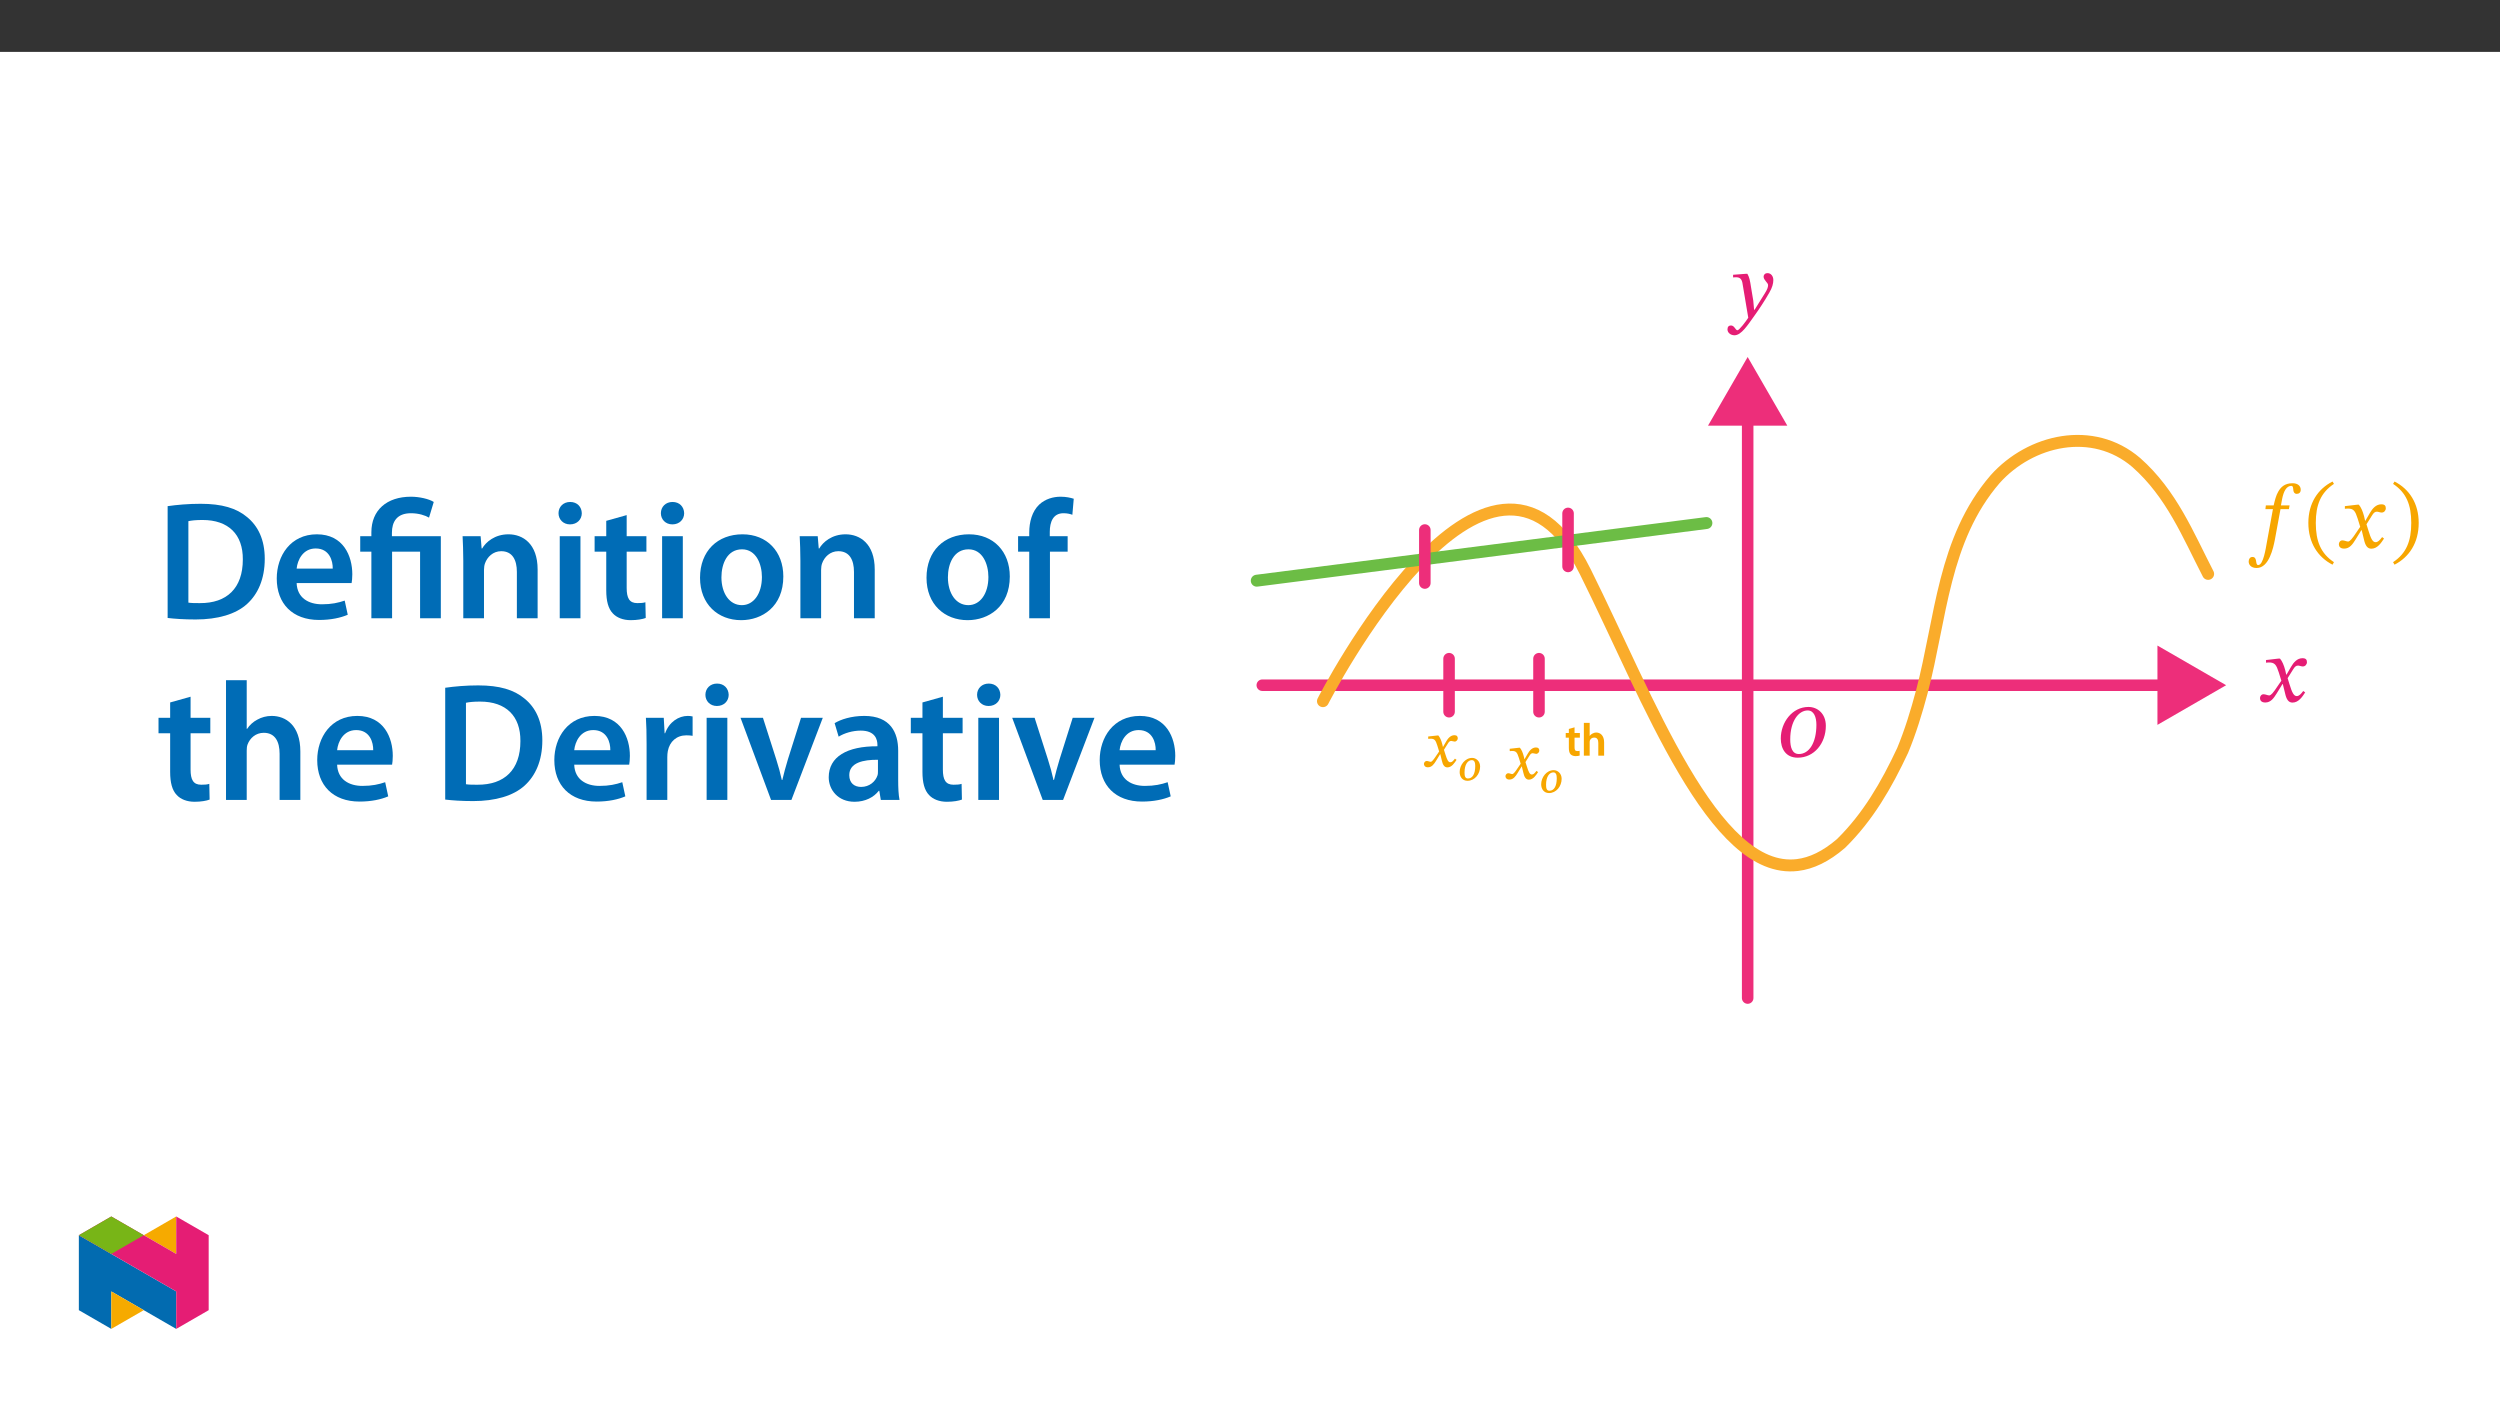 ﻿<?xml version="1.0" encoding="utf-8"?>
<svg xmlns="http://www.w3.org/2000/svg" xmlns:xlink="http://www.w3.org/1999/xlink" viewBox="0 0 960 540" version="1.1">
  <rect x="0" y="0" width="960" height="540" fill="#333333" stroke="none"/>
  <defs>
    <g>
      <symbol overflow="visible" id="glyph0-0">
        <path style="stroke:none;" d="M 11.156 -5.922 L 11.156 -6.484 C 11.156 -10.281 16.781 -13.016 16.781 -18.141 C 16.781 -21.766 13.734 -23.328 10.328 -23.328 C 6.797 -23.328 4.391 -21.344 4.391 -18.516 C 4.391 -16.875 5.062 -16.078 6.172 -16.078 C 7.016 -16.078 7.75 -16.531 7.75 -17.609 C 7.75 -18.938 7.016 -18.969 7.016 -20.125 C 7.016 -21.203 7.953 -22 10.016 -22 C 12.234 -22 13.641 -20.781 13.641 -18.031 C 13.641 -12.656 9.766 -11.375 9.766 -6.828 L 9.766 -5.922 Z M 12.484 -1.672 C 12.484 -2.75 11.75 -3.734 10.531 -3.734 C 9.234 -3.734 8.469 -2.797 8.469 -1.672 C 8.469 -0.516 9.141 0.281 10.5 0.281 C 11.75 0.281 12.484 -0.562 12.484 -1.672 Z M 20.75 5.891 L 20.75 -27.375 L 0.344 -27.375 L 0.344 5.891 Z M 18.938 4.047 L 2.125 4.047 L 2.125 -25.594 L 18.938 -25.594 Z M 18.938 4.047 " />
      </symbol>
      <symbol overflow="visible" id="glyph0-1">
        <path style="stroke:none;" d="M 6.938 -16.281 L 6.766 -14.859 L 9.656 -14.859 L 7.281 -1.844 C 6.938 0 6 6.625 4.016 6.625 C 2.688 6.625 3.875 3.516 1.781 3.516 C 0.875 3.516 0.344 4.297 0.344 5.266 C 0.344 6.484 1.219 7.75 3.422 7.75 C 8.203 7.75 9.797 -0.062 10.391 -3.062 L 12.562 -14.859 L 15.797 -14.859 L 16.047 -16.281 L 12.734 -16.281 L 13.188 -18.766 C 13.781 -21.734 14.859 -23.781 16.734 -23.781 C 17.438 -23.781 17.406 -22.844 17.5 -22.047 C 17.609 -21.312 17.953 -20.719 18.797 -20.719 C 19.672 -20.719 20.328 -21.234 20.328 -22.281 C 20.328 -23.781 19.188 -24.797 17.188 -24.797 C 14.047 -24.797 12.625 -23.188 11.688 -21.547 C 10.844 -20.125 10.391 -18.234 9.938 -16.281 Z M 6.938 -16.281 " />
      </symbol>
      <symbol overflow="visible" id="glyph0-2">
        <path style="stroke:none;" d="M 1.5 -9.562 C 1.5 -1.891 5.156 3.594 10.781 6.484 L 11.328 5.516 C 6.25 2.156 4.359 -2.547 4.359 -9.562 C 4.359 -16.5 6.25 -21.172 11.328 -24.547 L 10.781 -25.453 C 5.156 -22.594 1.5 -17.156 1.5 -9.562 Z M 1.5 -9.562 " />
      </symbol>
      <symbol overflow="visible" id="glyph0-3">
        <path style="stroke:none;" d="M 10.984 -10.391 L 10.875 -10.391 L 10.469 -12.172 C 9.969 -14.047 9.312 -15.594 8.469 -16.562 L 7.953 -16.562 L 3.109 -16 L 3.109 -14.969 C 3.109 -14.969 3.625 -15.062 4.188 -15.062 C 6.484 -15.094 7.078 -14.156 8.016 -11.234 L 9 -8.062 L 6.484 -4.391 C 5.125 -2.438 4.5 -2.406 4.359 -2.406 C 3.766 -2.406 2.922 -2.859 2.156 -2.859 C 1.328 -2.859 0.797 -2.094 0.797 -1.391 C 0.797 -0.516 1.328 0.312 2.828 0.312 C 4.922 0.312 6.062 -1.328 7.188 -3.141 L 9.422 -6.766 L 9.562 -6.766 L 10.422 -3.25 C 10.922 -0.969 11.688 0.344 13.281 0.344 C 15.656 0.344 17.125 -2.016 18.141 -3.562 L 17.406 -4.109 C 16.469 -2.859 15.797 -2.156 14.891 -2.156 C 13.812 -2.156 13.109 -3.453 12.141 -6.656 L 11.406 -9.031 L 13.531 -12.422 C 14.125 -13.391 14.609 -13.875 15.422 -13.875 C 15.875 -13.875 16.672 -13.531 17.234 -13.531 C 18.172 -13.531 18.828 -14.328 18.828 -15.172 C 18.828 -16.141 18.406 -16.703 17.094 -16.703 C 15.031 -16.703 13.641 -15 12.688 -13.328 Z M 10.984 -10.391 " />
      </symbol>
      <symbol overflow="visible" id="glyph0-4">
        <path style="stroke:none;" d="M 10.922 -9.562 C 10.922 -17.156 7.25 -22.594 1.641 -25.453 L 1.078 -24.547 C 6.172 -21.172 8.062 -16.5 8.062 -9.562 C 8.062 -2.547 6.172 2.156 1.078 5.516 L 1.641 6.484 C 7.25 3.594 10.922 -1.891 10.922 -9.562 Z M 10.922 -9.562 " />
      </symbol>
      <symbol overflow="visible" id="glyph0-5">
        <path style="stroke:none;" d="M 8.75 -11.328 C 8.328 -14.125 8.094 -15.234 7.328 -16.562 L 6.797 -16.562 L 1.844 -16.188 L 1.844 -15.172 C 1.844 -15.172 2.578 -15.234 3.062 -15.234 C 5.203 -15.234 5.375 -13.531 5.609 -11.969 L 7.672 0.312 C 6.703 1.812 4.188 5.125 3.516 5.125 C 2.75 5.125 2.375 3.281 1.047 3.281 C 0.25 3.281 -0.312 3.734 -0.312 4.781 C -0.312 6.062 0.906 7.047 2.375 7.047 C 5.016 7.047 7.469 3.109 10.078 -0.516 C 11.891 -3.031 13.875 -6.031 15.766 -9.344 C 16.875 -11.234 17.297 -12.797 17.297 -14.156 C 17.297 -15.656 16.391 -16.812 15.094 -16.812 C 14.094 -16.812 13.562 -16.188 13.562 -15.453 C 13.562 -14.125 15.281 -13.141 15.281 -12.234 C 15.281 -11.406 14.969 -10.562 14.125 -9.203 L 10.109 -2.75 L 9.906 -2.75 L 9.594 -6.25 Z M 8.75 -11.328 " />
      </symbol>
      <symbol overflow="visible" id="glyph1-0">
        <path style="stroke:none;" d="M 12.75 -6.781 L 12.75 -7.406 C 12.75 -11.75 19.172 -14.859 19.172 -20.719 C 19.172 -24.859 15.703 -26.656 11.797 -26.656 C 7.766 -26.656 5.016 -24.391 5.016 -21.156 C 5.016 -19.281 5.781 -18.375 7.047 -18.375 C 8.016 -18.375 8.844 -18.891 8.844 -20.125 C 8.844 -21.641 8.016 -21.672 8.016 -22.984 C 8.016 -24.219 9.078 -25.141 11.438 -25.141 C 13.984 -25.141 15.578 -23.75 15.578 -20.594 C 15.578 -14.469 11.156 -12.984 11.156 -7.812 L 11.156 -6.781 Z M 14.266 -1.906 C 14.266 -3.141 13.422 -4.266 12.031 -4.266 C 10.562 -4.266 9.688 -3.188 9.688 -1.906 C 9.688 -0.594 10.438 0.312 12 0.312 C 13.422 0.312 14.266 -0.641 14.266 -1.906 Z M 23.703 6.734 L 23.703 -31.281 L 0.406 -31.281 L 0.406 6.734 Z M 21.641 4.625 L 2.438 4.625 L 2.438 -29.25 L 21.641 -29.25 Z M 21.641 4.625 " />
      </symbol>
      <symbol overflow="visible" id="glyph1-1">
        <path style="stroke:none;" d="M 18.328 -11.828 C 18.328 -16.578 15.062 -19.078 11.672 -19.078 C 5.422 -19.078 1.031 -13.156 1.031 -6.969 C 1.031 -3.062 2.906 0.406 7.531 0.406 C 13.859 0.406 18.328 -5.141 18.328 -11.828 Z M 14.703 -12.234 C 14.703 -5.297 11.906 -1 7.969 -1 C 5.344 -1 4.656 -3.703 4.656 -6.609 C 4.656 -13.75 7.922 -17.734 11.359 -17.734 C 13.75 -17.734 14.703 -15.188 14.703 -12.234 Z M 14.703 -12.234 " />
      </symbol>
      <symbol overflow="visible" id="glyph2-0">
        <path style="stroke:none;" d="M 8.016 -4.312 L 8.016 -4.703 C 8.016 -7.422 12.031 -9.359 12.031 -13.031 C 12.031 -15.609 9.812 -16.844 7.375 -16.844 C 4.859 -16.844 3.062 -15.312 3.062 -13.297 C 3.062 -12.125 3.609 -11.484 4.406 -11.484 C 5 -11.484 5.578 -11.875 5.578 -12.656 C 5.578 -13.594 5.062 -13.625 5.062 -14.453 C 5.062 -15.219 5.672 -15.719 7.141 -15.719 C 8.734 -15.719 9.656 -14.922 9.656 -12.953 C 9.656 -9.109 6.906 -8.188 6.906 -4.953 L 6.906 -4.234 L 8.016 -4.234 Z M 8.969 -1.266 C 8.969 -2.047 8.391 -2.844 7.516 -2.844 C 6.594 -2.844 5.984 -2.062 5.984 -1.266 C 5.984 -0.453 6.531 0.203 7.5 0.203 C 8.391 0.203 8.969 -0.469 8.969 -1.266 Z M 14.875 4.141 L 14.875 -19.719 L 0.172 -19.719 L 0.172 4.203 L 14.875 4.203 Z M 13.531 2.719 L 1.562 2.719 L 1.562 -18.281 L 13.453 -18.281 L 13.453 2.719 Z M 13.531 2.719 " />
      </symbol>
      <symbol overflow="visible" id="glyph2-1">
        <path style="stroke:none;" d="M 7.844 -7.594 L 7.797 -7.594 L 7.516 -8.766 C 7.172 -10.109 6.672 -11.281 6.047 -12 L 5.672 -12 L 2.141 -11.609 L 2.141 -10.766 L 2.234 -10.703 C 2.234 -10.703 2.594 -10.766 2.984 -10.766 C 4.625 -10.781 4.984 -10.188 5.656 -8.094 L 6.344 -5.859 L 4.578 -3.281 C 3.609 -1.891 3.219 -1.891 3.109 -1.891 C 2.688 -1.891 2.094 -2.219 1.547 -2.219 C 0.953 -2.219 0.5 -1.562 0.5 -1.078 C 0.5 -0.453 0.953 0.219 2.016 0.219 C 3.516 0.219 4.359 -0.969 5.156 -2.266 L 6.719 -4.828 L 6.781 -4.828 L 7.375 -2.391 C 7.719 -0.766 8.344 0.25 9.484 0.25 C 11.188 0.25 12.25 -1.469 13.031 -2.641 L 12.406 -3.109 C 11.703 -2.188 11.281 -1.719 10.641 -1.719 C 9.859 -1.719 9.422 -2.547 8.719 -4.828 L 8.188 -6.5 L 9.688 -8.891 C 10.109 -9.594 10.438 -9.906 11.016 -9.906 C 11.328 -9.906 11.906 -9.656 12.297 -9.656 C 12.969 -9.656 13.5 -10.312 13.5 -10.906 C 13.5 -11.609 13.156 -12.109 12.203 -12.109 C 10.734 -12.109 9.688 -10.859 9.016 -9.656 L 7.828 -7.594 Z M 7.844 -7.594 " />
      </symbol>
      <symbol overflow="visible" id="glyph3-0">
        <path style="stroke:none;" d="M 5.719 -3.109 L 5.719 -3.391 C 5.719 -5.281 8.531 -6.641 8.531 -9.203 C 8.531 -11.016 6.875 -11.938 5.156 -11.938 C 3.406 -11.938 2.047 -10.812 2.047 -9.406 C 2.047 -8.578 2.531 -8.031 3.094 -8.031 C 3.5 -8.031 4.016 -8.406 4.016 -8.953 C 4.016 -9.609 3.641 -9.625 3.641 -10.203 C 3.641 -10.734 3.969 -11 5 -11 C 6.125 -11 6.656 -10.531 6.656 -9.156 C 6.656 -6.469 4.719 -5.828 4.719 -3.562 L 4.719 -2.969 L 5.719 -2.969 Z M 6.375 -0.969 C 6.375 -1.516 5.875 -2.141 5.266 -2.141 C 4.625 -2.141 4.078 -1.531 4.078 -0.969 C 4.078 -0.406 4.562 0.141 5.25 0.141 C 5.875 0.141 6.375 -0.422 6.375 -0.969 Z M 10.516 2.812 L 10.516 -13.969 L 0.016 -13.969 L 0.016 2.953 L 10.516 2.953 Z M 9.469 1.75 L 1.203 1.75 L 1.203 -12.797 L 9.312 -12.797 L 9.312 1.75 Z M 9.469 1.75 " />
      </symbol>
      <symbol overflow="visible" id="glyph3-1">
        <path style="stroke:none;" d="M 8.156 -5.312 C 8.156 -7.391 6.594 -8.625 5.109 -8.625 C 2.375 -8.625 0.297 -5.891 0.297 -3.188 C 0.297 -1.484 1.266 0.172 3.297 0.172 C 6.062 0.172 8.156 -2.391 8.156 -5.312 Z M 6.281 -5.5 C 6.281 -2.453 5.219 -0.719 3.484 -0.719 C 2.344 -0.719 2.172 -1.766 2.172 -3.031 C 2.172 -6.156 3.469 -7.766 4.969 -7.766 C 6.016 -7.766 6.281 -6.781 6.281 -5.5 Z M 6.281 -5.5 " />
      </symbol>
      <symbol overflow="visible" id="glyph4-0">
        <path style="stroke:none;" d="M 0 0 L 8.75 0 L 8.75 -12.391 L -0.047 -12.391 L -0.047 0 Z M 4.391 -7.047 L 1.531 -11.328 L 7.172 -11.328 L 4.359 -7.094 Z M 4.922 -6.125 L 7.797 -10.438 L 7.797 -1.953 L 4.953 -6.188 Z M 1.438 -0.891 L 4.359 -5.281 L 7.172 -1.062 L 1.531 -1.062 Z M 0.812 -10.562 L 3.75 -6.188 L 0.906 -1.953 L 0.906 -10.438 Z M 0.812 -10.562 " />
      </symbol>
      <symbol overflow="visible" id="glyph4-1">
        <path style="stroke:none;" d="M 1.453 -10.172 L 1.453 -8.688 L 0.25 -8.688 L 0.25 -6.891 L 1.453 -6.891 L 1.453 -2.984 C 1.453 -1.859 1.656 -1.016 2.125 -0.516 C 2.531 -0.094 3.219 0.188 4.031 0.188 C 4.688 0.188 5.266 0.094 5.625 -0.047 L 5.578 -1.859 C 5.297 -1.781 5.094 -1.766 4.703 -1.766 C 3.891 -1.766 3.641 -2.172 3.641 -3.219 L 3.641 -6.891 L 5.688 -6.891 L 5.688 -8.688 L 3.641 -8.688 L 3.641 -10.875 L 1.453 -10.25 Z M 1.453 -10.172 " />
      </symbol>
      <symbol overflow="visible" id="glyph4-2">
        <path style="stroke:none;" d="M 1.156 0 L 3.328 0 L 3.328 -5.172 C 3.328 -5.406 3.344 -5.625 3.422 -5.828 C 3.656 -6.469 4.219 -6.938 5.062 -6.938 C 6.25 -6.938 6.641 -6.078 6.641 -4.859 L 6.641 0 L 8.875 0 L 8.875 -5.094 C 8.875 -7.812 7.328 -8.875 5.875 -8.875 C 5.328 -8.875 4.781 -8.703 4.344 -8.453 C 3.906 -8.234 3.547 -7.906 3.312 -7.531 L 3.328 -7.531 L 3.328 -12.578 L 1.094 -12.578 L 1.094 0 Z M 1.156 0 " />
      </symbol>
      <symbol overflow="visible" id="glyph5-0">
        <path style="stroke:none;" d="M 0 0 L 32.375 0 L 32.375 -45.328 L 0 -45.328 Z M 16.188 -25.578 L 5.188 -42.094 L 27.188 -42.094 Z M 18.125 -22.656 L 29.141 -39.172 L 29.141 -6.156 Z M 5.188 -3.234 L 16.188 -19.75 L 27.188 -3.234 Z M 3.234 -39.172 L 14.25 -22.656 L 3.234 -6.156 Z M 3.234 -39.172 " />
      </symbol>
      <symbol overflow="visible" id="glyph5-1">
        <path style="stroke:none;" d="M 4.594 -0.125 C 7.25 0.188 10.75 0.453 15.344 0.453 C 23.828 0.453 30.75 -1.547 35.094 -5.5 C 39.234 -9.266 41.891 -15.016 41.891 -22.859 C 41.891 -30.234 39.297 -35.484 35.031 -38.922 C 31.016 -42.281 25.453 -43.969 17.281 -43.969 C 12.562 -43.969 8.156 -43.578 4.594 -43.062 Z M 12.562 -37.297 C 13.734 -37.562 15.469 -37.75 18 -37.75 C 27.969 -37.75 33.547 -32.188 33.469 -22.594 C 33.469 -11.531 27.328 -5.766 16.969 -5.828 C 15.344 -5.828 13.656 -5.828 12.562 -6.016 Z M 12.562 -37.297 " />
      </symbol>
      <symbol overflow="visible" id="glyph5-2">
        <path style="stroke:none;" d="M 31.016 -13.531 C 31.141 -14.25 31.281 -15.406 31.281 -16.906 C 31.281 -23.828 27.906 -32.25 17.672 -32.25 C 7.578 -32.25 2.266 -24.016 2.266 -15.281 C 2.266 -5.641 8.281 0.641 18.516 0.641 C 23.047 0.641 26.812 -0.188 29.531 -1.359 L 28.359 -6.797 C 25.906 -5.953 23.312 -5.375 19.625 -5.375 C 14.5 -5.375 10.094 -7.828 9.906 -13.531 Z M 9.906 -19.094 C 10.234 -22.344 12.297 -26.812 17.219 -26.812 C 22.531 -26.812 23.828 -22.016 23.766 -19.094 Z M 9.906 -19.094 " />
      </symbol>
      <symbol overflow="visible" id="glyph5-3">
        <path style="stroke:none;" d="M 13.141 0 L 13.141 -25.578 L 23.891 -25.578 L 23.891 0 L 31.859 0 L 31.859 -31.531 L 13.078 -31.531 L 13.078 -32.828 C 13.078 -36.969 14.891 -40.344 20.391 -40.344 C 23.375 -40.344 25.906 -39.5 27.328 -38.656 L 29.141 -44.672 C 27.328 -45.844 23.562 -46.688 20.391 -46.688 C 11.078 -46.688 5.188 -41.5 5.188 -33.016 L 5.188 -31.531 L 0.906 -31.531 L 0.906 -25.578 L 5.188 -25.578 L 5.188 0 Z M 13.141 0 " />
      </symbol>
      <symbol overflow="visible" id="glyph5-4">
        <path style="stroke:none;" d="M 4.281 0 L 12.234 0 L 12.234 -18.578 C 12.234 -19.484 12.375 -20.469 12.625 -21.109 C 13.469 -23.5 15.672 -25.766 18.844 -25.766 C 23.188 -25.766 24.859 -22.344 24.859 -17.812 L 24.859 0 L 32.828 0 L 32.828 -18.719 C 32.828 -28.688 27.125 -32.25 21.625 -32.25 C 16.375 -32.25 12.953 -29.266 11.531 -26.812 L 11.328 -26.812 L 10.938 -31.531 L 4.016 -31.531 C 4.141 -28.812 4.281 -25.766 4.281 -22.141 Z M 4.281 0 " />
      </symbol>
      <symbol overflow="visible" id="glyph5-5">
        <path style="stroke:none;" d="M 12.234 0 L 12.234 -31.531 L 4.281 -31.531 L 4.281 0 Z M 8.281 -44.672 C 5.641 -44.672 3.812 -42.797 3.812 -40.344 C 3.812 -38.016 5.562 -36.062 8.219 -36.062 C 11 -36.062 12.75 -38.016 12.75 -40.344 C 12.688 -42.797 11 -44.672 8.281 -44.672 Z M 8.281 -44.672 " />
      </symbol>
      <symbol overflow="visible" id="glyph5-6">
        <path style="stroke:none;" d="M 5.562 -37.422 L 5.562 -31.531 L 1.094 -31.531 L 1.094 -25.578 L 5.562 -25.578 L 5.562 -10.75 C 5.562 -6.609 6.344 -3.688 8.094 -1.875 C 9.578 -0.266 11.984 0.719 14.953 0.719 C 17.422 0.719 19.547 0.328 20.719 -0.125 L 20.594 -6.156 C 19.688 -5.891 18.906 -5.828 17.484 -5.828 C 14.438 -5.828 13.406 -7.766 13.406 -11.656 L 13.406 -25.578 L 20.984 -25.578 L 20.984 -31.531 L 13.406 -31.531 L 13.406 -39.625 Z M 5.562 -37.422 " />
      </symbol>
      <symbol overflow="visible" id="glyph5-7">
        <path style="stroke:none;" d="M 18.578 -32.25 C 9.062 -32.25 2.266 -25.906 2.266 -15.547 C 2.266 -5.375 9.188 0.719 18.062 0.719 C 26.094 0.719 34.25 -4.469 34.25 -16.062 C 34.25 -25.641 27.969 -32.25 18.578 -32.25 Z M 18.391 -26.484 C 23.828 -26.484 26.031 -20.781 26.031 -15.859 C 26.031 -9.453 22.859 -5.047 18.328 -5.047 C 13.531 -5.047 10.484 -9.641 10.484 -15.734 C 10.484 -20.984 12.75 -26.484 18.391 -26.484 Z M 18.391 -26.484 " />
      </symbol>
      <symbol overflow="visible" id="glyph5-8">
        <path style="stroke:none;" d="M 13.141 0 L 13.141 -25.578 L 19.938 -25.578 L 19.938 -31.531 L 13.078 -31.531 L 13.078 -33.156 C 13.078 -37.031 14.375 -40.344 18.328 -40.344 C 19.812 -40.344 20.844 -40.078 21.75 -39.75 L 22.281 -45.906 C 21.047 -46.297 19.359 -46.688 17.219 -46.688 C 14.438 -46.688 11.328 -45.844 9 -43.641 C 6.281 -41.047 5.188 -36.969 5.188 -32.891 L 5.188 -31.531 L 0.906 -31.531 L 0.906 -25.578 L 5.188 -25.578 L 5.188 0 Z M 13.141 0 " />
      </symbol>
      <symbol overflow="visible" id="glyph5-9">
        <path style="stroke:none;" d="M 4.281 0 L 12.234 0 L 12.234 -18.906 C 12.234 -19.75 12.297 -20.594 12.562 -21.297 C 13.469 -23.703 15.672 -25.766 18.781 -25.766 C 23.188 -25.766 24.859 -22.281 24.859 -17.734 L 24.859 0 L 32.828 0 L 32.828 -18.578 C 32.828 -28.688 27.188 -32.25 21.828 -32.25 C 19.812 -32.25 17.938 -31.734 16.312 -30.828 C 14.703 -29.984 13.344 -28.75 12.375 -27.266 L 12.234 -27.266 L 12.234 -45.969 L 4.281 -45.969 Z M 4.281 0 " />
      </symbol>
      <symbol overflow="visible" id="glyph5-10">
        <path style="stroke:none;" d="M 4.281 0 L 12.234 0 L 12.234 -16.375 C 12.234 -17.219 12.297 -18.062 12.438 -18.781 C 13.141 -22.406 15.797 -24.797 19.547 -24.797 C 20.531 -24.797 21.234 -24.734 21.953 -24.609 L 21.953 -32.047 C 21.297 -32.188 20.844 -32.25 20.078 -32.25 C 16.641 -32.25 12.953 -29.984 11.391 -25.578 L 11.203 -25.578 L 10.875 -31.531 L 4.016 -31.531 C 4.203 -28.75 4.281 -25.641 4.281 -21.375 Z M 4.281 0 " />
      </symbol>
      <symbol overflow="visible" id="glyph5-11">
        <path style="stroke:none;" d="M 0.719 -31.531 L 12.438 0 L 20.266 0 L 32.312 -31.531 L 23.953 -31.531 L 18.906 -15.547 C 18.062 -12.688 17.359 -10.234 16.766 -7.641 L 16.578 -7.641 C 16 -10.234 15.344 -12.75 14.438 -15.547 L 9.328 -31.531 Z M 0.719 -31.531 " />
      </symbol>
      <symbol overflow="visible" id="glyph5-12">
        <path style="stroke:none;" d="M 28.75 -18.906 C 28.75 -25.828 25.828 -32.25 15.734 -32.25 C 10.75 -32.25 6.672 -30.891 4.344 -29.469 L 5.891 -24.281 C 8.031 -25.641 11.266 -26.609 14.375 -26.609 C 19.938 -26.609 20.781 -23.188 20.781 -21.109 L 20.781 -20.594 C 9.125 -20.656 2.078 -16.578 2.078 -8.672 C 2.078 -3.891 5.641 0.719 11.984 0.719 C 16.125 0.719 19.422 -1.031 21.297 -3.5 L 21.5 -3.5 L 22.078 0 L 29.266 0 C 28.875 -1.938 28.75 -4.734 28.75 -7.578 Z M 20.984 -11.078 C 20.984 -10.484 20.984 -9.906 20.781 -9.328 C 20 -7.062 17.734 -4.984 14.5 -4.984 C 11.984 -4.984 9.969 -6.406 9.969 -9.516 C 9.969 -14.312 15.344 -15.469 20.984 -15.406 Z M 20.984 -11.078 " />
      </symbol>
    </g>
    <clipPath id="clip1">
      <path d="M 668 156 L 674 156 L 674 385.461 L 668 385.461 Z M 668 156 " />
    </clipPath>
    <clipPath id="clip2">
      <path d="M 655 137.094 L 687 137.094 L 687 164 L 655 164 Z M 655 137.094 " />
    </clipPath>
    <clipPath id="clip3">
      <path d="M 828 247 L 854.836 247 L 854.836 279 L 828 279 Z M 828 247 " />
    </clipPath>
    <clipPath id="clip4">
      <path d="M 480.305 198 L 658 198 L 658 226 L 480.305 226 Z M 480.305 198 " />
    </clipPath>
    <clipPath id="clip5">
      <path d="M 30.277 474 L 68 474 L 68 510.301 L 30.277 510.301 Z M 30.277 474 " />
    </clipPath>
    <clipPath id="clip6">
      <path d="M 42 495 L 56 495 L 56 510.301 L 42 510.301 Z M 42 495 " />
    </clipPath>
    <clipPath id="clip7">
      <path d="M 55 467.125 L 68 467.125 L 68 482 L 55 482 Z M 55 467.125 " />
    </clipPath>
    <clipPath id="clip8">
      <path d="M 30.277 467.125 L 80.133 467.125 L 80.133 510.301 L 30.277 510.301 Z M 30.277 467.125 " />
    </clipPath>
    <clipPath id="clip9">
      <path d="M 30.277 467.125 L 56 467.125 L 56 482 L 30.277 482 Z M 30.277 467.125 " />
    </clipPath>
  </defs>
  <g id="surface1">
    <path style=" stroke:none;fill-rule:nonzero;fill:rgb(100%,100%,100%);fill-opacity:1;" d="M 0 559.926 L 960 559.926 L 960 19.926 L 0 19.926 Z M 0 559.926 " />
    <g clip-path="url(#clip1)" clip-rule="nonzero">
      <path style="fill:none;stroke-width:5.208;stroke-linecap:round;stroke-linejoin:round;stroke:rgb(92.899%,17.999%,47.8%);stroke-opacity:1;stroke-miterlimit:4;" d="M -0 0.001 L -0 -263.804 " transform="matrix(0.85,0,0,-0.85,671.106,159.013)" />
    </g>
    <g clip-path="url(#clip2)" clip-rule="nonzero">
      <path style=" stroke:none;fill-rule:nonzero;fill:rgb(92.899%,17.999%,47.8%);fill-opacity:1;" d="M 671.102 137.094 L 655.871 163.469 L 686.336 163.469 L 671.105 137.094 Z M 671.102 137.094 " />
    </g>
    <path style="fill:none;stroke-width:5.208;stroke-linecap:round;stroke-linejoin:round;stroke:rgb(92.899%,17.999%,47.8%);stroke-opacity:1;stroke-miterlimit:4;" d="M -0 0.001 L -409.642 0.001 " transform="matrix(0.85,0,0,-0.85,832.914,263.122)" />
    <g clip-path="url(#clip3)" clip-rule="nonzero">
      <path style=" stroke:none;fill-rule:nonzero;fill:rgb(92.899%,17.999%,47.8%);fill-opacity:1;" d="M 828.457 278.352 L 854.836 263.121 L 828.457 247.891 Z M 828.457 278.352 " />
    </g>
    <path style="fill:none;stroke-width:5.387;stroke-linecap:round;stroke-linejoin:round;stroke:rgb(98%,67.499%,16.899%);stroke-opacity:1;stroke-miterlimit:10;" d="M 0.002 -0.001 C 0.002 -0.001 74.749 146.41 118.536 58.451 C 147.272 0.73 176.454 -78.567 214.336 -74.031 C 220.65 -73.273 227.208 -70.189 234.046 -64.293 C 240.145 -58.309 245.278 -51.701 249.804 -44.638 C 254.326 -37.574 258.233 -30.06 261.886 -22.266 C 265.361 -13.916 268.141 -4.886 270.622 4.462 C 279.304 37.481 280.241 73.115 303.683 100.307 C 319.621 118.12 347.755 124.687 367.442 107.807 C 383.384 93.74 390.884 74.99 399.91 57.504 " transform="matrix(0.85,0,0,-0.85,508.006,269.249)" />
    <g clip-path="url(#clip4)" clip-rule="nonzero">
      <path style="fill:none;stroke-width:5.387;stroke-linecap:round;stroke-linejoin:round;stroke:rgb(42.4%,74.1%,27.1%);stroke-opacity:1;stroke-miterlimit:10;" d="M -0 -0.001 L 203.134 26.043 " transform="matrix(0.85,0,0,-0.85,482.594,222.984)" />
    </g>
    <path style="fill:none;stroke-width:5.208;stroke-linecap:round;stroke-linejoin:round;stroke:rgb(92.899%,17.999%,47.8%);stroke-opacity:1;stroke-miterlimit:10;" d="M 0.001 0.002 L 0.001 -23.96 " transform="matrix(0.85,0,0,-0.85,556.44,252.939)" />
    <path style="fill:none;stroke-width:5.208;stroke-linecap:round;stroke-linejoin:round;stroke:rgb(92.899%,17.999%,47.8%);stroke-opacity:1;stroke-miterlimit:10;" d="M 0 0.002 L 0 -23.96 " transform="matrix(0.85,0,0,-0.85,590.972,252.939)" />
    <path style="fill:none;stroke-width:5.208;stroke-linecap:round;stroke-linejoin:round;stroke:rgb(92.899%,17.999%,47.8%);stroke-opacity:1;stroke-miterlimit:10;" d="M 0.002 -0.001 L 0.002 -23.958 " transform="matrix(0.85,0,0,-0.85,602.131,197.147)" />
    <path style="fill:none;stroke-width:5.208;stroke-linecap:round;stroke-linejoin:round;stroke:rgb(92.899%,17.999%,47.8%);stroke-opacity:1;stroke-miterlimit:10;" d="M 0.001 0 L 0.001 -23.957 " transform="matrix(0.85,0,0,-0.85,547.136,203.523)" />
    <g style="fill:rgb(96.863%,65.099%,0%);fill-opacity:1;">
      <use xlink:href="#glyph0-1" x="863.15" y="210.357" />
    </g>
    <g style="fill:rgb(96.863%,65.099%,0%);fill-opacity:1;">
      <use xlink:href="#glyph0-2" x="884.908" y="210.357" />
      <use xlink:href="#glyph0-3" x="897.322" y="210.357" />
    </g>
    <g style="fill:rgb(96.863%,65.099%,0%);fill-opacity:1;">
      <use xlink:href="#glyph0-4" x="917.86" y="210.357" />
    </g>
    <g style="fill:rgb(89.803%,11.374%,45.49%);fill-opacity:1;">
      <use xlink:href="#glyph0-3" x="867.041" y="269.452" />
    </g>
    <g style="fill:rgb(89.803%,11.374%,45.49%);fill-opacity:1;">
      <use xlink:href="#glyph1-1" x="682.794" y="290.546" />
    </g>
    <g style="fill:rgb(89.803%,11.374%,45.49%);fill-opacity:1;">
      <use xlink:href="#glyph0-5" x="663.661" y="121.699" />
    </g>
    <g style="fill:rgb(96.863%,65.099%,0%);fill-opacity:1;">
      <use xlink:href="#glyph2-1" x="546.286" y="294.426" />
    </g>
    <g style="fill:rgb(96.863%,65.099%,0%);fill-opacity:1;">
      <use xlink:href="#glyph3-1" x="560.209" y="299.657" />
    </g>
    <g style="fill:rgb(96.863%,65.099%,0%);fill-opacity:1;">
      <use xlink:href="#glyph2-1" x="577.593" y="299.134" />
    </g>
    <g style="fill:rgb(96.863%,65.099%,0%);fill-opacity:1;">
      <use xlink:href="#glyph3-1" x="591.515" y="304.364" />
    </g>
    <g style="fill:rgb(96.863%,65.099%,0%);fill-opacity:1;">
      <use xlink:href="#glyph4-1" x="600.985" y="290.167" />
      <use xlink:href="#glyph4-2" x="607.105" y="290.167" />
    </g>
    <g style="fill:rgb(0%,42.354%,71.373%);fill-opacity:1;">
      <use xlink:href="#glyph5-1" x="59.776" y="237.425" />
      <use xlink:href="#glyph5-2" x="104.005" y="237.425" />
      <use xlink:href="#glyph5-3" x="137.42" y="237.425" />
      <use xlink:href="#glyph5-4" x="173.619" y="237.425" />
      <use xlink:href="#glyph5-5" x="210.66" y="237.425" />
      <use xlink:href="#glyph5-6" x="227.238" y="237.425" />
      <use xlink:href="#glyph5-5" x="249.968" y="237.425" />
      <use xlink:href="#glyph5-7" x="266.546" y="237.425" />
      <use xlink:href="#glyph5-4" x="303.069" y="237.425" />
    </g>
    <g style="fill:rgb(0%,42.354%,71.373%);fill-opacity:1;">
      <use xlink:href="#glyph5-7" x="353.514" y="237.425" />
      <use xlink:href="#glyph5-8" x="390.038" y="237.425" />
    </g>
    <g style="fill:rgb(0%,42.354%,71.373%);fill-opacity:1;">
      <use xlink:href="#glyph5-6" x="59.776" y="307.163" />
      <use xlink:href="#glyph5-9" x="82.506" y="307.163" />
      <use xlink:href="#glyph5-2" x="119.547" y="307.163" />
    </g>
    <g style="fill:rgb(0%,42.354%,71.373%);fill-opacity:1;">
      <use xlink:href="#glyph5-1" x="166.366" y="307.163" />
      <use xlink:href="#glyph5-2" x="210.595" y="307.163" />
      <use xlink:href="#glyph5-10" x="244.01" y="307.163" />
      <use xlink:href="#glyph5-5" x="267.064" y="307.163" />
      <use xlink:href="#glyph5-11" x="283.642" y="307.163" />
    </g>
    <g style="fill:rgb(0%,42.354%,71.373%);fill-opacity:1;">
      <use xlink:href="#glyph5-12" x="316.15" y="307.163" />
    </g>
    <g style="fill:rgb(0%,42.354%,71.373%);fill-opacity:1;">
      <use xlink:href="#glyph5-6" x="348.658" y="307.163" />
      <use xlink:href="#glyph5-5" x="371.387" y="307.163" />
      <use xlink:href="#glyph5-11" x="387.965" y="307.163" />
    </g>
    <g style="fill:rgb(0%,42.354%,71.373%);fill-opacity:1;">
      <use xlink:href="#glyph5-2" x="420.02" y="307.163" />
    </g>
    <g clip-path="url(#clip5)" clip-rule="nonzero">
      <path style=" stroke:none;fill-rule:nonzero;fill:rgb(0.8%,42%,68.999%);fill-opacity:1;" d="M 30.277 503.105 L 42.738 510.301 L 42.738 495.91 L 67.668 510.301 L 67.668 495.91 L 30.277 474.32 Z M 30.277 503.105 " />
    </g>
    <g clip-path="url(#clip6)" clip-rule="nonzero">
      <path style=" stroke:none;fill-rule:nonzero;fill:rgb(96.1%,66.699%,0%);fill-opacity:1;" d="M 42.738 510.301 L 55.203 503.105 L 42.738 495.91 Z M 42.738 510.301 " />
    </g>
    <g clip-path="url(#clip7)" clip-rule="nonzero">
      <path style=" stroke:none;fill-rule:nonzero;fill:rgb(96.1%,66.699%,0%);fill-opacity:1;" d="M 67.668 467.125 L 55.203 474.32 L 67.668 481.516 Z M 67.668 467.125 " />
    </g>
    <g clip-path="url(#clip8)" clip-rule="nonzero">
      <path style=" stroke:none;fill-rule:nonzero;fill:rgb(89.799%,11.4%,45.499%);fill-opacity:1;" d="M 67.668 467.125 L 67.668 481.516 L 42.738 467.125 L 30.277 474.32 L 67.668 495.91 L 67.668 510.301 L 80.133 503.105 L 80.133 474.32 Z M 67.668 467.125 " />
    </g>
    <g clip-path="url(#clip9)" clip-rule="nonzero">
      <path style=" stroke:none;fill-rule:nonzero;fill:rgb(47.099%,70.999%,9%);fill-opacity:1;" d="M 42.738 467.125 L 30.277 474.32 L 42.738 481.516 L 55.203 474.32 Z M 42.738 467.125 " />
    </g>
  </g>
</svg>